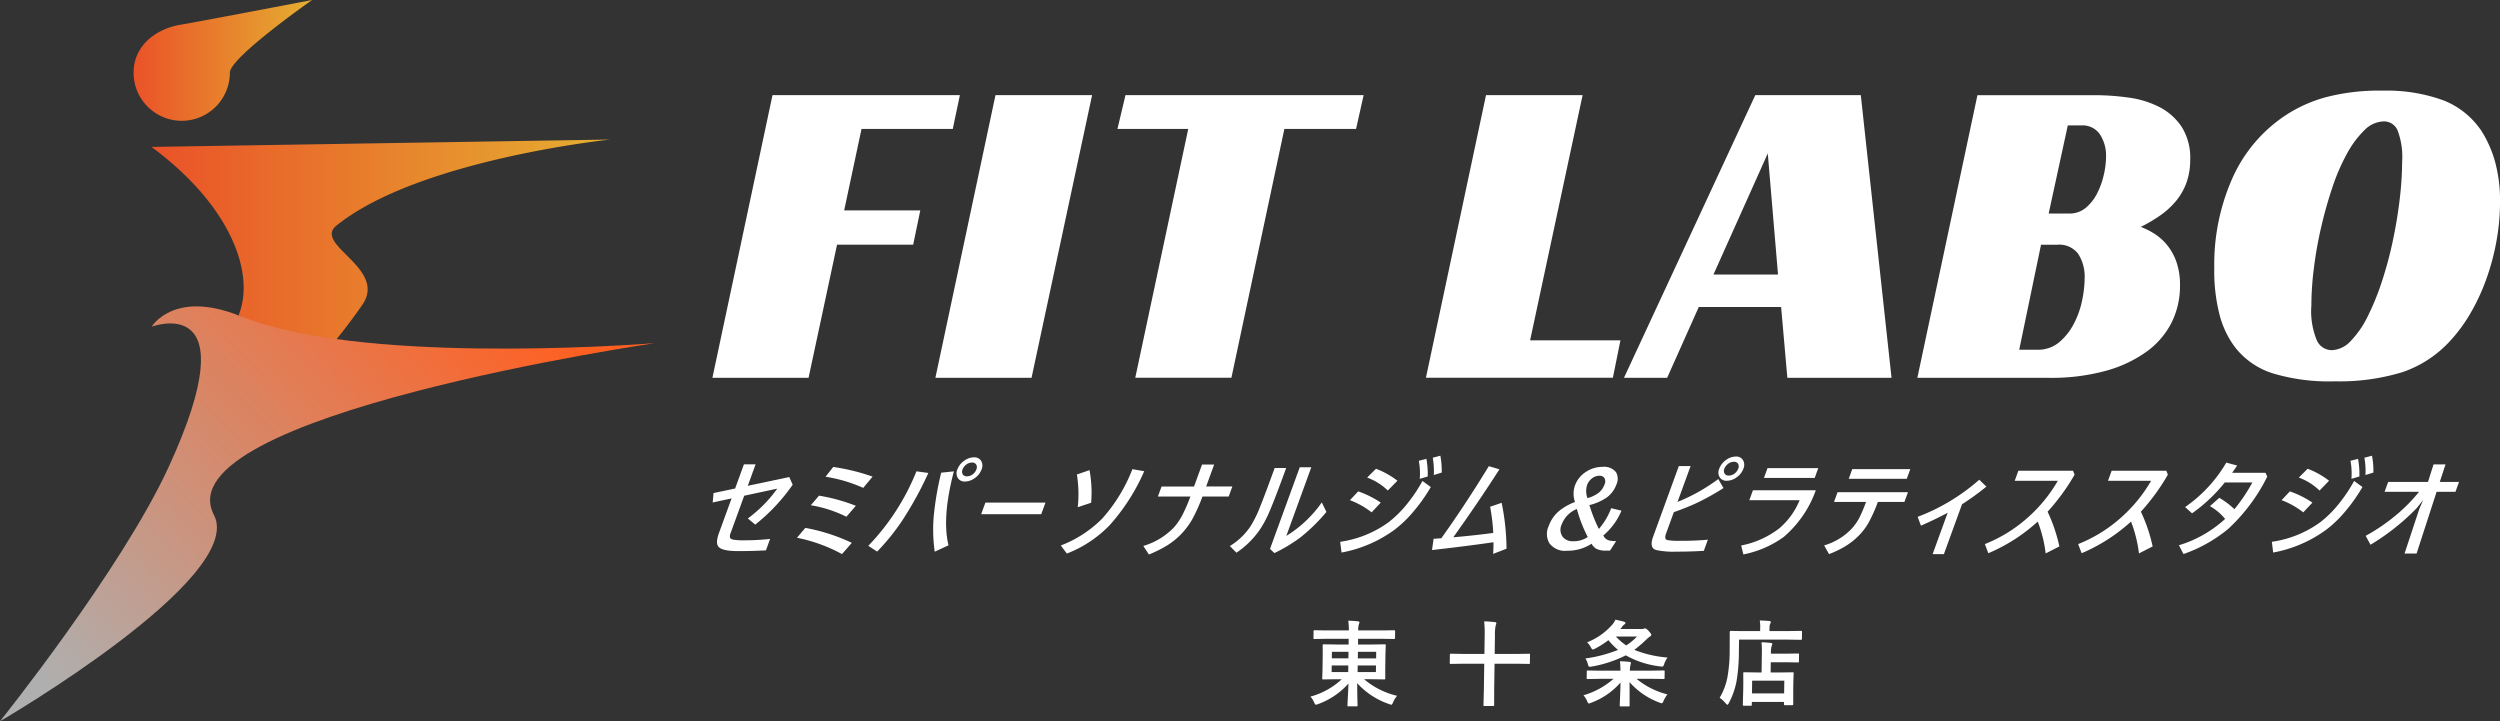 <svg id="グループ_149" data-name="グループ 149" xmlns="http://www.w3.org/2000/svg" xmlns:xlink="http://www.w3.org/1999/xlink" width="305.023" height="88" viewBox="0 0 305.023 88">
  <rect x="0" y="0" width="305.023" height="88" fill="#333333" stroke="none"/>
  <defs>
    <linearGradient id="linear-gradient" y1="0.5" x2="1" y2="0.5" gradientUnits="objectBoundingBox">
      <stop offset="0" stop-color="#ea5228"/>
      <stop offset="1" stop-color="#e5af31"/>
    </linearGradient>
    <linearGradient id="linear-gradient-2" x1="-0.098" y1="0.649" x2="0.831" y2="0.067" gradientUnits="objectBoundingBox">
      <stop offset="0" stop-color="#afafaf"/>
      <stop offset="1" stop-color="#ff6022"/>
    </linearGradient>
  </defs>
  <g id="グループ_145" data-name="グループ 145">
    <path id="パス_436" data-name="パス 436" d="M87.077,88.756A75.9,75.9,0,0,0,92.558,81.8c3.182-4.508-6.04-7.366-3.121-9.716,10.02-8.069,33.394-10.493,33.394-10.493l-55.972.9c9.849,7.289,12.668,15.584,10.623,20.557" transform="translate(-48.379 -44.566)" fill="url(#linear-gradient)"/>
    <path id="パス_437" data-name="パス 437" d="M18.509,137.7s2.676-4.495,10.6-1.365c.967.381,1.949.73,2.936,1.028,16.234,4.912,47.845,2.35,47.845,2.35S19.778,148.5,26.1,160.664C30.093,168.342,0,185.845,0,185.845s14.81-18.476,20.574-31.014C30.53,133.166,18.509,137.7,18.509,137.7Z" transform="translate(0 -97.845)" fill="url(#linear-gradient-2)"/>
    <path id="パス_438" data-name="パス 438" d="M70.7,8.865a5.874,5.874,0,1,1-11.748,0c0-3.245,2.667-5.382,5.874-5.874C66.211,2.778,80.737,0,80.737,0S70.7,7.013,70.7,8.865Z" transform="translate(-42.655)" fill="url(#linear-gradient)"/>
  </g>
  <g id="グループ_146" data-name="グループ 146" transform="translate(86.922 11.057)">
    <path id="パス_439" data-name="パス 439" d="M321.788,41.98h22.865l-.868,4.127H332.651l-2.117,9.94h9.288l-.868,4.182h-9.288l-3.475,16.239H314.46l7.331-34.486Z" transform="translate(-314.46 -41.433)" fill="#fff"/>
    <path id="パス_440" data-name="パス 440" d="M424.611,76.476H412.88l7.331-34.486H432Z" transform="translate(-385.675 -41.44)" fill="#fff"/>
    <path id="パス_441" data-name="パス 441" d="M522.349,46.107h-8.743l-6.463,30.359H495.413l6.463-30.359H493.24l.979-4.127h29.057l-.923,4.127Z" transform="translate(-443.822 -41.433)" fill="#fff"/>
    <path id="パス_442" data-name="パス 442" d="M636.731,41.98h11.786L642.11,71.9h11.023l-.923,4.561H629.4Z" transform="translate(-542.345 -41.433)" fill="#fff"/>
    <path id="パス_443" data-name="パス 443" d="M749.462,76.476h-12.71l-.76-8.635H725.945l-3.856,8.635H716.82L732.841,41.99h12.873Zm-21.724-12.6h7.875L734.364,49.1Z" transform="translate(-605.601 -41.44)" fill="#fff"/>
    <path id="パス_444" data-name="パス 444" d="M879.6,49.877a8.125,8.125,0,0,1-.462,2.825,7.49,7.49,0,0,1-1.277,2.228,9.7,9.7,0,0,1-1.9,1.739,18.688,18.688,0,0,1-2.388,1.412,9.457,9.457,0,0,1,1.413.68,6.694,6.694,0,0,1,1.576,1.277,6.772,6.772,0,0,1,1.277,2.09,8.381,8.381,0,0,1,.517,3.124,9.978,9.978,0,0,1-1.031,4.508,9.873,9.873,0,0,1-3.068,3.557,15.589,15.589,0,0,1-5,2.336,24.991,24.991,0,0,1-6.816.843H846.31l7.331-34.486h14.282a29.772,29.772,0,0,1,4.21.3,11.564,11.564,0,0,1,3.748,1.166,7.231,7.231,0,0,1,2.69,2.416,7.061,7.061,0,0,1,1.031,3.991ZM860.916,73.068a4.039,4.039,0,0,0,2.714-.923,7.492,7.492,0,0,0,1.791-2.28,10.7,10.7,0,0,0,1-2.85,13.641,13.641,0,0,0,.3-2.634,5.124,5.124,0,0,0-.788-3.013,2.884,2.884,0,0,0-2.526-1.114H861.4l-2.662,12.817h2.173Zm3.911-16.618a3.075,3.075,0,0,0,2.037-.7,5.591,5.591,0,0,0,1.385-1.766,9.506,9.506,0,0,0,.815-2.28,10.335,10.335,0,0,0,.271-2.2,4.781,4.781,0,0,0-.732-2.69,2.568,2.568,0,0,0-2.308-1.114h-1.628l-2.336,10.753h2.5Z" transform="translate(-699.298 -41.454)" fill="#fff"/>
    <path id="パス_445" data-name="パス 445" d="M997.764,40.006a20.209,20.209,0,0,1,7.577,1.194,9.96,9.96,0,0,1,4.589,3.693,13.959,13.959,0,0,1,1.683,3.8,18.073,18.073,0,0,1,.6,4.887,26.854,26.854,0,0,1-.434,4.779,28.91,28.91,0,0,1-1.222,4.589,25.109,25.109,0,0,1-1.9,4.127,18.987,18.987,0,0,1-2.471,3.394,13.947,13.947,0,0,1-5.893,3.884,26.249,26.249,0,0,1-8.229,1.114,23.752,23.752,0,0,1-7.6-.979,9.437,9.437,0,0,1-4.561-3.151,11.3,11.3,0,0,1-1.874-3.856,21.346,21.346,0,0,1-.68-5.866,25.9,25.9,0,0,1,2.145-10.78,17.957,17.957,0,0,1,6.109-7.521,17.143,17.143,0,0,1,5.321-2.5A25.641,25.641,0,0,1,997.759,40Zm-6.136,31.664a3.323,3.323,0,0,0,2.363-1.114,11.711,11.711,0,0,0,2.065-2.988,30.784,30.784,0,0,0,1.739-4.262,46.937,46.937,0,0,0,1.33-4.942q.543-2.554.843-5.078a39.354,39.354,0,0,0,.3-4.589,9.11,9.11,0,0,0-.569-3.884,1.8,1.8,0,0,0-1.656-1.059,3.446,3.446,0,0,0-2.388,1.086,11.954,11.954,0,0,0-2.145,2.905,24.672,24.672,0,0,0-1.791,4.182q-.788,2.363-1.357,4.859a48.563,48.563,0,0,0-.868,4.942,37.356,37.356,0,0,0-.3,4.508,9.263,9.263,0,0,0,.68,4.262,2.006,2.006,0,0,0,1.766,1.166Z" transform="translate(-794.109 -40)" fill="#fff"/>
  </g>
  <g id="グループ_147" data-name="グループ 147" transform="translate(86.947 55.601)">
    <path id="パス_446" data-name="パス 446" d="M317.295,207.9l1.075-2.952h1.424l-.956,2.623L323.9,206.5l.417.937a22.667,22.667,0,0,1-4.569,4.87l-.9-.752a16.215,16.215,0,0,0,3.588-3.638l-4.033.865-1.645,4.522a1,1,0,0,0-.094.569c.044.135.191.227.442.279a7.759,7.759,0,0,0,1.266.069,27.487,27.487,0,0,0,3.193-.171l-.511,1.4q-1.688.087-3.422.088-1.953,0-2.38-.55-.365-.46.075-1.664l1.534-4.213-2.305.495.108-1.15,2.637-.556Z" transform="translate(-314.55 -203.9)" fill="#fff"/>
    <path id="パス_447" data-name="パス 447" d="M351.77,214.758l1.023-1.208a22.924,22.924,0,0,1,5.672,1.827l-1.2,1.371a19.437,19.437,0,0,0-5.492-1.993Zm1.692-3.964,1-1.175a22.139,22.139,0,0,1,4.495,1.238l-1.155,1.335a15.269,15.269,0,0,0-4.334-1.4Zm1.8-3.486.937-1.189A24.9,24.9,0,0,1,361,207.3l-1.144,1.371a18.03,18.03,0,0,0-4.6-1.36Z" transform="translate(-341.482 -204.746)" fill="#fff"/>
    <path id="パス_448" data-name="パス 448" d="M383.25,212.67a28.308,28.308,0,0,0,5.877-9.094l1.454.2a43.217,43.217,0,0,1-3.2,5.824,26.818,26.818,0,0,1-3.049,3.768l-1.081-.7Zm8.9-8.928,1.545-.163q-1.48,5.626-.655,9.025l-1.681.777a19.106,19.106,0,0,1-.066-4.87A37.366,37.366,0,0,1,392.148,203.741Zm3.983-1.871a.963.963,0,0,1,.923.486,1.161,1.161,0,0,1,.019.987,2.223,2.223,0,0,1-.885,1.095,2,2,0,0,1-1.131.379.951.951,0,0,1-.918-.486,1.161,1.161,0,0,1-.019-.987,2.223,2.223,0,0,1,.885-1.095A1.99,1.99,0,0,1,396.131,201.87Zm-.229.633a1.146,1.146,0,0,0-.724.271,1.273,1.273,0,0,0-.423.569.644.644,0,0,0,.042.633.579.579,0,0,0,.492.21,1.18,1.18,0,0,0,.733-.271,1.254,1.254,0,0,0,.415-.569.644.644,0,0,0-.041-.633.584.584,0,0,0-.495-.21Z" transform="translate(-364.26 -201.671)" fill="#fff"/>
    <path id="パス_449" data-name="パス 449" d="M433.594,221.86h7.331l-.514,1.41H433.08Z" transform="translate(-400.316 -216.135)" fill="#fff"/>
    <path id="パス_450" data-name="パス 450" d="M478.408,207.339a24.585,24.585,0,0,1-4.207,6.576,14.579,14.579,0,0,1-5.23,3.472l-.741-.987a14.307,14.307,0,0,0,5.061-3.289,19.782,19.782,0,0,0,3.676-6.02l1.44.246Zm-8.215.4,1.54-.531a15.041,15.041,0,0,1,.2,3.978l-1.634.545A15,15,0,0,0,470.193,207.737Z" transform="translate(-425.75 -205.448)" fill="#fff"/>
    <path id="パス_451" data-name="パス 451" d="M512.322,207.728h3.2l-.448,1.227h-3.2a20.768,20.768,0,0,1-1.26,2.8,9.481,9.481,0,0,1-1.15,1.581,8.927,8.927,0,0,1-1.788,1.512,14.567,14.567,0,0,1-2.338,1.178l-.677-1.045a8.518,8.518,0,0,0,3.754-2.283,7.641,7.641,0,0,0,1.05-1.567,20.765,20.765,0,0,0,.937-2.175h-3.967l.448-1.227h3.964l.976-2.681H513.3l-.976,2.681Z" transform="translate(-452.11 -203.972)" fill="#fff"/>
    <path id="パス_452" data-name="パス 452" d="M549.717,206.346q-1.443,3.964-2.1,5.456a13.039,13.039,0,0,1-1.125,2.081,10.648,10.648,0,0,1-2.847,2.8l-.8-.815a8.1,8.1,0,0,0,2.551-2.46,14.14,14.14,0,0,0,1.139-2.333q.556-1.372,1.777-4.729h1.4Zm.011,8.29a14.652,14.652,0,0,0,4.334-4.091l.564,1.164a21.742,21.742,0,0,1-3.207,3.132,18.682,18.682,0,0,1-3.14,1.885l-.536-.506,3.627-9.959h1.41l-3.049,8.378Z" transform="translate(-479.737 -204.848)" fill="#fff"/>
    <path id="パス_453" data-name="パス 453" d="M601.587,204.229l1.02.741a20.681,20.681,0,0,1-2.167,3.054,14.24,14.24,0,0,1-2.214,2.126,15.764,15.764,0,0,1-6.512,2.814l-.163-1.31a13.231,13.231,0,0,0,5.9-2.383,13.578,13.578,0,0,0,2.294-2.278,18.886,18.886,0,0,0,1.846-2.764Zm-8.848,2.347,1.012-1.075a12.058,12.058,0,0,1,2.75,1.371l-1.117,1.189a9.835,9.835,0,0,0-2.645-1.487Zm2.1-2.759,1.081-1.075a10.012,10.012,0,0,1,2.612,1.462l-1.169,1.194A7.21,7.21,0,0,0,594.842,203.817Zm6.305-2.048.926-.235a10.032,10.032,0,0,1,.16,2.151l-.97.285A8.505,8.505,0,0,0,601.147,201.769Zm1.7-.373.926-.246a9.718,9.718,0,0,1,.169,2.057l-.965.3a9.264,9.264,0,0,0-.13-2.112Z" transform="translate(-514.983 -201.15)" fill="#fff"/>
    <path id="パス_454" data-name="パス 454" d="M639.559,213.9a23.369,23.369,0,0,0-.381-3.187l1.407-.481a28.849,28.849,0,0,1,.594,5.6l-1.634.633c.036-.495.05-.967.044-1.424q-2.989.444-7.5.956l.191-1.371c.426-.033.738-.055.94-.064q2.869-4,5.8-8.8l1.294.387q-2.6,4.047-5.628,8.29,2.658-.232,4.879-.531Z" transform="translate(-544.317 -204.486)" fill="#fff"/>
    <path id="パス_455" data-name="パス 455" d="M691.916,211.415a7.882,7.882,0,0,1-2.217,3.03,1.106,1.106,0,0,0,.605.583,2.85,2.85,0,0,0,.962.1l-.749,1.169h-.442a2.571,2.571,0,0,1-1.233-.227,1.574,1.574,0,0,1-.575-.614,5.326,5.326,0,0,1-2.966.854,2.369,2.369,0,0,1-2.2-.937,2.283,2.283,0,0,1-.063-2.081,4.269,4.269,0,0,1,1.26-1.827,6.775,6.775,0,0,1,1.943-1.1,3.075,3.075,0,0,1,0-2.023,3.319,3.319,0,0,1,1.41-1.7,3.643,3.643,0,0,1,1.957-.564,1.86,1.86,0,0,1,1.636.644,1.608,1.608,0,0,1,.052,1.506,3.385,3.385,0,0,1-1.227,1.62,6.427,6.427,0,0,1-2.07.893,20.021,20.021,0,0,0,1.153,2.916,8.35,8.35,0,0,0,1.506-2.535l1.263.3Zm-5.443-.2a3.289,3.289,0,0,0-1.844,1.866,1.5,1.5,0,0,0,.138,1.567,1.578,1.578,0,0,0,1.283.506,3.058,3.058,0,0,0,1.75-.52,17.062,17.062,0,0,1-1.33-3.422Zm1.285-1.321a3.88,3.88,0,0,0,1.468-.733,2.324,2.324,0,0,0,.625-.948.814.814,0,0,0-.039-.8.7.7,0,0,0-.6-.254,1.476,1.476,0,0,0-.923.348,1.727,1.727,0,0,0-.567.777,2.475,2.475,0,0,0,.042,1.606Z" transform="translate(-581.026 -204.717)" fill="#fff"/>
    <path id="パス_456" data-name="パス 456" d="M732.2,207.054a22.339,22.339,0,0,0,4.967-2.789l.636,1.1a29.92,29.92,0,0,1-3.284,1.827q-1.173.551-2.775,1.114l-.956,2.631c-.166.456-.1.716.185.777a8.059,8.059,0,0,0,1.435.088h.373q1.588,0,3.118-.138l-.495,1.36q-1.6.1-3.389.1a9.9,9.9,0,0,1-2.427-.2c-.58-.169-.7-.708-.373-1.62l3.137-8.619h1.435l-1.589,4.365Zm7.093-5.534a.951.951,0,0,1,.918.486,1.163,1.163,0,0,1,.025.992,2.256,2.256,0,0,1-.885,1.095,2,2,0,0,1-1.13.379.951.951,0,0,1-.918-.486,1.161,1.161,0,0,1-.019-.987,2.266,2.266,0,0,1,.887-1.1,1.97,1.97,0,0,1,1.125-.379Zm-.232.639a1.146,1.146,0,0,0-.724.271,1.273,1.273,0,0,0-.423.569.625.625,0,0,0,.044.627.568.568,0,0,0,.492.216,1.18,1.18,0,0,0,.733-.271A1.315,1.315,0,0,0,739.6,203a.644.644,0,0,0-.041-.633.584.584,0,0,0-.495-.21Z" transform="translate(-614.468 -201.418)" fill="#fff"/>
    <path id="パス_457" data-name="パス 457" d="M769.986,209.355h7.676a13.391,13.391,0,0,1-3.928,5.705,12.523,12.523,0,0,1-4.912,2.12l-.263-1.089a10.991,10.991,0,0,0,4.688-2.126,8.96,8.96,0,0,0,2.441-3.4H769.55l.44-1.208Zm1.783-2.7h6.192l-.434,1.194h-6.192Z" transform="translate(-643.064 -205.137)" fill="#fff"/>
    <path id="パス_458" data-name="パス 458" d="M810.284,211.063h-3.909l.431-1.183h8.588l-.431,1.183h-3.237a18.555,18.555,0,0,1-1.216,2.681,7.62,7.62,0,0,1-1.045,1.36,8.47,8.47,0,0,1-1.689,1.354,12.122,12.122,0,0,1-2.012.973l-.594-1.061a7.574,7.574,0,0,0,3.35-2.029,6.592,6.592,0,0,0,.9-1.258,17.32,17.32,0,0,0,.86-2.018Zm-1.686-4h7.082l-.428,1.178h-7.082Z" transform="translate(-669.554 -205.426)" fill="#fff"/>
    <path id="パス_459" data-name="パス 459" d="M850.1,215.777q-1.5.809-3.267,1.576l-.4-1.075a24.406,24.406,0,0,0,7.516-4.528l.871.84a31.262,31.262,0,0,1-2.971,2.151l-2.214,6.084H848.26l1.835-5.047Z" transform="translate(-699.409 -208.82)" fill="#fff"/>
    <path id="パス_460" data-name="パス 460" d="M883.761,212.758A19.585,19.585,0,0,1,885.2,217l-1.67.854a16.047,16.047,0,0,0-.97-3.884,21.275,21.275,0,0,1-6.026,3.859l-.423-1.114a17.636,17.636,0,0,0,5.515-3.491,17.907,17.907,0,0,0,3.386-4.232h-5.26l.448-1.227h6.673l.182.486a25.869,25.869,0,0,1-3.284,4.508Z" transform="translate(-720.885 -205.933)" fill="#fff"/>
    <path id="パス_461" data-name="パス 461" d="M924.941,212.758A19.572,19.572,0,0,1,926.379,217l-1.67.854a16.055,16.055,0,0,0-.97-3.884,21.277,21.277,0,0,1-6.026,3.859l-.423-1.114a17.637,17.637,0,0,0,5.515-3.491,17.906,17.906,0,0,0,3.386-4.232h-5.26l.448-1.227h6.673l.182.486a25.882,25.882,0,0,1-3.284,4.508Z" transform="translate(-750.683 -205.933)" fill="#fff"/>
    <path id="パス_462" data-name="パス 462" d="M967.406,211.064a6.671,6.671,0,0,0-1.855-1.562l1.144-1.012a9.485,9.485,0,0,1,1.844,1.385,20.641,20.641,0,0,0,2.192-3.264h-3.364a19.447,19.447,0,0,1-4,3.77l-.846-.766a17.008,17.008,0,0,0,5.028-5.426l1.324.359c-.265.4-.47.691-.608.885h4.066l.218.462a21.92,21.92,0,0,1-4.763,6.38,17.653,17.653,0,0,1-5.465,3.074l-.55-1.075a14.55,14.55,0,0,0,5.633-3.212Z" transform="translate(-782.867 -203.35)" fill="#fff"/>
    <path id="パス_463" data-name="パス 463" d="M1012.817,204.229l1.02.741a20.686,20.686,0,0,1-2.167,3.054,14.246,14.246,0,0,1-2.214,2.126,15.764,15.764,0,0,1-6.512,2.814l-.163-1.31a13.231,13.231,0,0,0,5.9-2.383,13.58,13.58,0,0,0,2.294-2.278,18.862,18.862,0,0,0,1.846-2.764Zm-8.848,2.347,1.012-1.075a12.061,12.061,0,0,1,2.75,1.371l-1.117,1.189a9.833,9.833,0,0,0-2.645-1.487Zm2.1-2.759,1.081-1.075a10.012,10.012,0,0,1,2.612,1.462L1008.6,205.4A7.21,7.21,0,0,0,1006.072,203.817Zm6.305-2.048.926-.235a10.032,10.032,0,0,1,.16,2.151l-.97.285A8.5,8.5,0,0,0,1012.377,201.769Zm1.7-.373.926-.246a9.718,9.718,0,0,1,.169,2.057l-.965.3a9.261,9.261,0,0,0-.13-2.112Z" transform="translate(-812.542 -201.15)" fill="#fff"/>
    <path id="パス_464" data-name="パス 464" d="M1050.708,208.329H1046.5l.437-1.2h4.857l.677-2.137h1.462l-.7,2.137h2.352l-.437,1.2h-2.3l-2.446,7.538h-1.468l1.8-5.44.467-1.075-.807,1a27.775,27.775,0,0,1-5.611,4.439l-.591-1.086a22.756,22.756,0,0,0,3.685-2.51A20.042,20.042,0,0,0,1050.708,208.329Z" transform="translate(-842.505 -203.929)" fill="#fff"/>
  </g>
  <g id="グループ_148" data-name="グループ 148" transform="translate(159.879 75.605)">
    <path id="パス_465" data-name="パス 465" d="M580.252,276.189l-1.36.022c-.058,0-.091-.008-.1-.022a.168.168,0,0,1-.014-.1l.011-.824c0-.058.008-.094.022-.105a.18.18,0,0,1,.1-.017l1.36.022h2.822a7.177,7.177,0,0,0-.075-1.186c.453.011.851.036,1.191.077.119.014.177.053.177.116a.752.752,0,0,1-.069.252,2.253,2.253,0,0,0-.08.741h3.03l1.36-.022c.075,0,.113.041.111.122l-.011.824c0,.08-.039.122-.116.122l-1.36-.022h-3.03l-.011.694h1.717l1.534-.022c.064,0,.1.008.119.028a.2.2,0,0,1,.014.111l-.036,1.067-.025,1.88.005,1.067c0,.058-.008.1-.022.108a.193.193,0,0,1-.113.019l-1.531-.022h-.918a9.578,9.578,0,0,0,4.025,2.023,3.112,3.112,0,0,0-.487.791c-.083.2-.155.3-.216.3a1.157,1.157,0,0,1-.252-.077,9.3,9.3,0,0,1-3.911-2.551c0,.589.006,1.225.022,1.9,0,.1.005.21.011.334.006.276.011.431.011.462a.182.182,0,0,1-.022.111.2.2,0,0,1-.1.017h-.992c-.061,0-.1-.008-.108-.028s-.017-.044-.014-.1c0-.03.008-.182.022-.456q.07-1.211.1-2.2a9.027,9.027,0,0,1-3.7,2.507,1.1,1.1,0,0,1-.265.077c-.069,0-.141-.091-.218-.271a2.821,2.821,0,0,0-.453-.719,9.058,9.058,0,0,0,3.82-2.117H581.5l-1.534.022c-.061,0-.1-.008-.108-.022a.184.184,0,0,1-.014-.105l.036-1.067.025-1.88L579.9,277a.206.206,0,0,1,.022-.122.2.2,0,0,1,.1-.017l1.534.022h1.506l.011-.694h-2.822Zm.741,4.055h2.023l.011-.807H581Zm.022-1.672h2.023l.011-.8h-2.023Zm5.379,1.672.011-.807h-2.233l-.011.807Zm.036-2.468H584.2l-.011.8h2.234Z" transform="translate(-578.4 -273.853)" fill="#fff"/>
    <path id="パス_466" data-name="パス 466" d="M644.121,274.26c.467.014.9.047,1.31.094.119.011.177.055.177.133a.623.623,0,0,1-.069.24,4.823,4.823,0,0,0-.1,1.208l-.033,2.3h2.806l1.382-.022a.171.171,0,0,1,.108.022.168.168,0,0,1,.014.1l-.014,1a.178.178,0,0,1-.019.1c-.014.014-.047.019-.105.019l-1.382-.022h-2.806l-.044,3.063-.005,1.985c0,.075-.042.111-.122.111h-1.053a.187.187,0,0,1-.113-.022.133.133,0,0,1-.014-.089l.05-1.974.044-3.074h-2.7l-1.393.022c-.058,0-.091-.008-.1-.022a.168.168,0,0,1-.014-.1l.014-1c0-.058.008-.094.022-.105a.181.181,0,0,1,.1-.017l1.393.022h2.7l.03-2.258a13.757,13.757,0,0,0-.061-1.719Z" transform="translate(-622.92 -274.055)" fill="#fff"/>
    <path id="パス_467" data-name="パス 467" d="M700.854,280.743l-1.4.022c-.064,0-.1-.008-.113-.022a.167.167,0,0,1-.014-.1l.011-.8c0-.058.008-.094.022-.105a.21.21,0,0,1,.108-.017l1.4.022h2.576a11.153,11.153,0,0,0-.058-1.15c.451.014.84.041,1.169.077.111.014.166.061.166.138a.536.536,0,0,1-.033.155.821.821,0,0,0-.033.138,2.983,2.983,0,0,0-.058.638h2.72l1.4-.022a.172.172,0,0,1,.108.022.169.169,0,0,1,.014.1l-.011.8a.178.178,0,0,1-.019.1c-.014.014-.047.019-.105.019l-1.4-.022h-1.9a9.529,9.529,0,0,0,3.773,1.9,3.561,3.561,0,0,0-.475.8c-.072.188-.144.285-.221.285a1.2,1.2,0,0,1-.257-.077,9.068,9.068,0,0,1-3.668-2.5l.008,2.836c0,.058-.008.094-.022.105a.2.2,0,0,1-.1.017h-.951a.2.2,0,0,1-.119-.022.167.167,0,0,1-.014-.1c0-.053.005-.213.017-.484.036-.807.063-1.578.08-2.308a8.8,8.8,0,0,1-3.6,2.474.85.85,0,0,1-.265.088q-.087,0-.207-.274a2.291,2.291,0,0,0-.453-.727,9.625,9.625,0,0,0,3.676-2.018h-1.75Zm-1.47-4.464a7.948,7.948,0,0,0,3.146-2.247,2.909,2.909,0,0,0,.3-.511c.323.064.68.147,1.07.252.105.036.155.091.155.16s-.055.124-.16.193a1.165,1.165,0,0,0-.29.318,1.7,1.7,0,0,1-.182.216h2.629a.689.689,0,0,0,.238-.033.453.453,0,0,1,.152-.044c.1,0,.24.1.429.3.227.243.34.4.337.478a.224.224,0,0,1-.138.193,2.815,2.815,0,0,0-.4.329,16.81,16.81,0,0,1-1.537,1.324,14.064,14.064,0,0,0,4.063.934,2.68,2.68,0,0,0-.406.774,1.228,1.228,0,0,1-.119.271.186.186,0,0,1-.155.058,1.789,1.789,0,0,1-.194-.017,11.144,11.144,0,0,1-4.229-1.357,14.668,14.668,0,0,1-4.177,1.374c-.105.014-.174.022-.21.022a.164.164,0,0,1-.155-.077,1.157,1.157,0,0,1-.083-.252,2.33,2.33,0,0,0-.3-.683,16.831,16.831,0,0,0,3.983-1.045,8.677,8.677,0,0,1-1.175-1.186,11.193,11.193,0,0,1-1.661,1.05.894.894,0,0,1-.254.088c-.058,0-.13-.083-.218-.252a2.547,2.547,0,0,0-.467-.627Zm6.078-.7h-2.576a7.164,7.164,0,0,0,1.263,1.084,6.954,6.954,0,0,0,1.31-1.084Z" transform="translate(-665.614 -273.52)" fill="#fff"/>
    <path id="パス_468" data-name="パス 468" d="M761.416,276.208l-.019,1.435a21.966,21.966,0,0,1-.293,3.671,9.538,9.538,0,0,1-.923,2.618c-.08.152-.141.227-.182.227s-.1-.061-.218-.182a3.627,3.627,0,0,0-.73-.672,7.939,7.939,0,0,0,.943-2.479,18.862,18.862,0,0,0,.279-3.408l.008-2.151c0-.08.039-.122.111-.122l1.5.022h2.1l.005-.379a4.951,4.951,0,0,0-.052-.918q.605.017,1.169.066c.119.011.177.053.177.122a.352.352,0,0,1-.075.216,1.127,1.127,0,0,0-.083.489l-.006.4h2.385l1.484-.022c.072,0,.108.041.105.122l-.011.846c0,.083-.039.122-.111.122l-1.484-.022h-6.078Zm1.432,8.063H762c-.061,0-.1-.008-.108-.022a.185.185,0,0,1-.014-.105l.047-1.819.011-.829-.006-1.178c0-.064.008-.1.022-.111a.18.18,0,0,1,.1-.017l1.473.022h.641l.033-2.3a11.078,11.078,0,0,0-.044-1.379c.462.014.835.041,1.128.077.127.014.188.055.188.116a.671.671,0,0,1-.075.252,2.916,2.916,0,0,0-.089.879v.066h1.846l1.468-.022c.058,0,.091.008.1.022a.168.168,0,0,1,.014.1l-.011.846c0,.058-.008.094-.022.105a.182.182,0,0,1-.1.017l-1.468-.022h-1.847l-.016,1.247h1.205l1.479-.022a.172.172,0,0,1,.108.022.186.186,0,0,1,.014.105l-.036,1.017-.014.945v1.808a.113.113,0,0,1-.13.116h-.885q-.12,0-.116-.116v-.282h-3.92l-.005.34c0,.064-.008.1-.022.111a.2.2,0,0,1-.1.017Zm.166-3.057-.022,1.556h3.925l.022-1.556Z" transform="translate(-709.115 -273.773)" fill="#fff"/>
  </g>
</svg>
